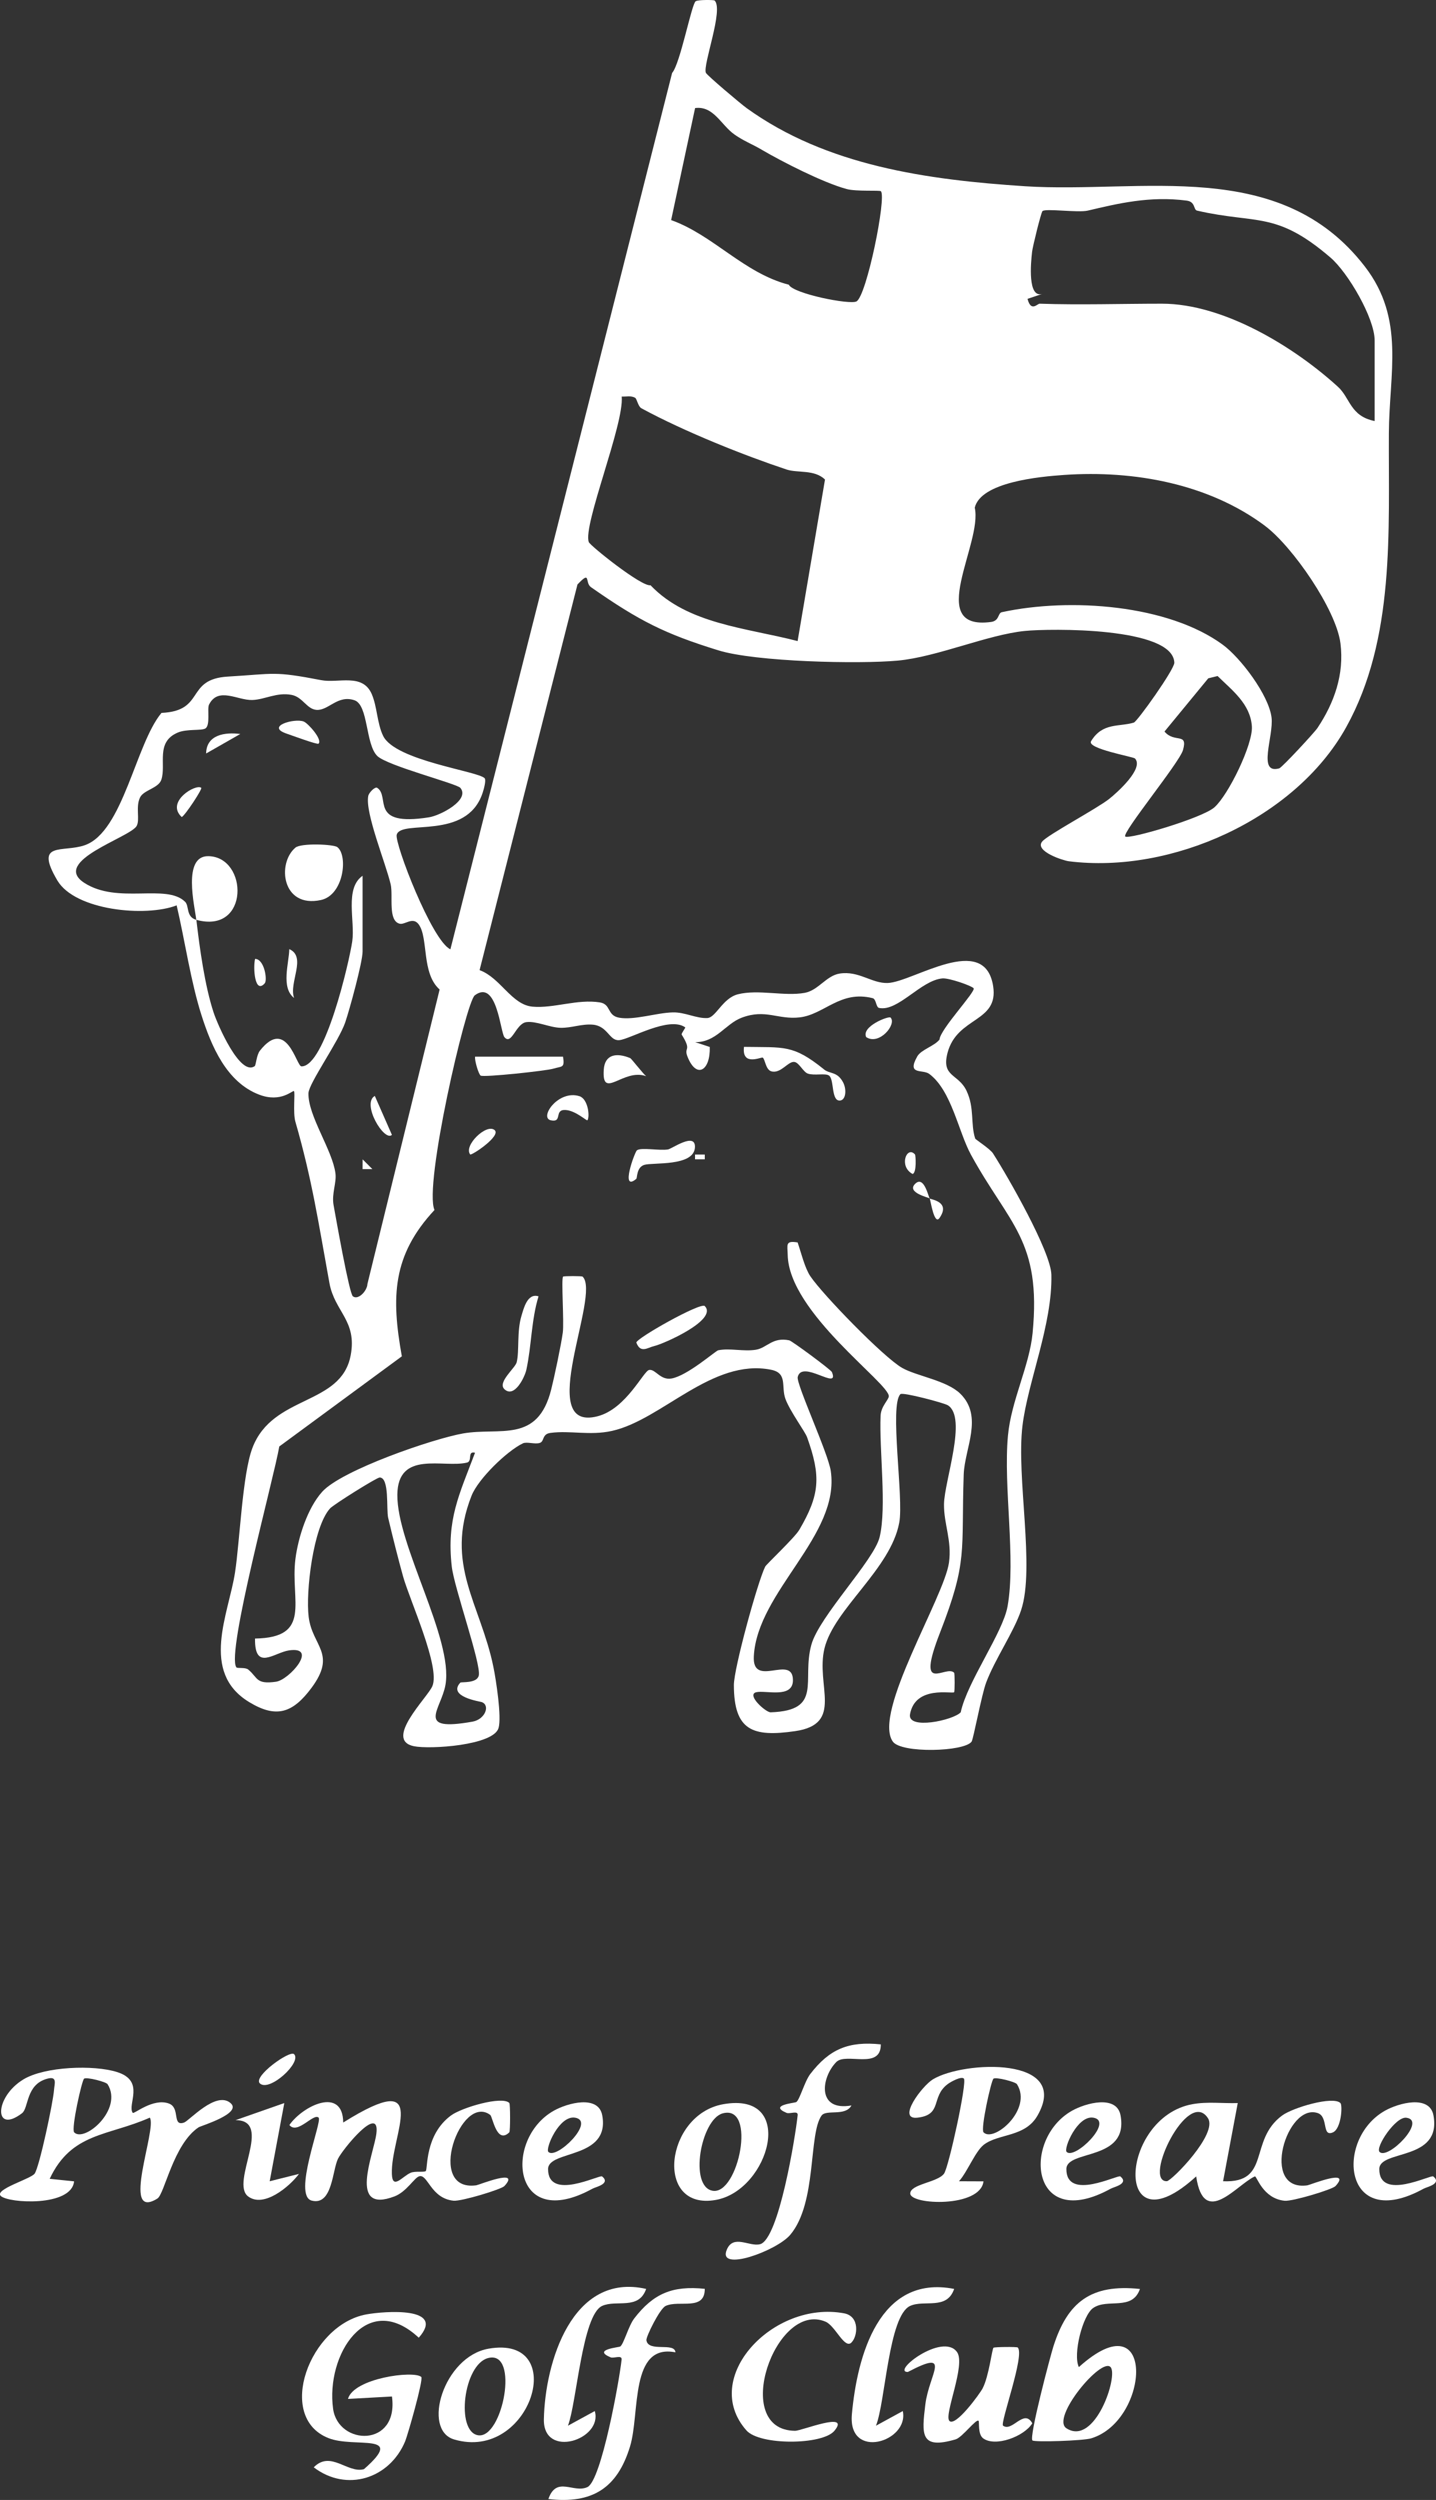 <svg viewBox="0 0 293.71 511.28" xmlns="http://www.w3.org/2000/svg" data-name="Layer 2" id="Layer_2">
  <rect x="0" y="0" width="293.71" height="511.28" fill="#333333" stroke="none"/>
  <defs>
    <style>
      .cls-1 {
        fill: #fff;
      }
    </style>
  </defs>
  <g data-name="Layer 1" id="Layer_1-2">
    <g>
      <path d="M146.15.1c1.92,1.79-2.42,13.11-1.78,14.78.2.51,7.18,6.39,8.3,7.2,16.36,11.82,36.91,14.7,56.99,16.01,23.81,1.54,52.14-6.16,69.53,16.46,8.25,10.73,4.94,21.81,4.88,34.06-.1,19.87,1.33,42.02-8.75,60.15-10.39,18.68-35.75,30.03-56.71,27.38-1.21-.15-7.05-2.07-5.45-4.03,1.13-1.38,11.17-6.71,13.72-8.73,1.61-1.28,7.16-6.23,5.26-8.26-.34-.36-9.9-2-8.98-3.53,2.34-3.89,5.79-2.89,8.75-3.81.71-.22,8.33-10.91,8.28-12.25-.25-7.33-25.48-7.01-30.58-6.49-7.64.77-17.93,5.31-25.94,6.06s-29.12.26-36.73-2.09c-10.98-3.39-16.22-6.04-26.06-12.92-1.34-.94.06-3.55-2.77-.55l-20.02,78.87c4.29,1.56,6.53,7.08,10.83,7.47s9.2-1.61,13.78-.87c2.34.38,1.39,2.67,3.95,3.13,3.09.55,7.62-1.01,10.98-1.09,2.45-.06,4.84,1.28,7.04,1.16,1.76-.09,3.12-4.07,6.25-4.86,4.19-1.07,9.53.47,13.69-.3,2.79-.52,4.37-3.5,7.13-3.94,3.9-.62,6.59,2.05,9.83,1.93,5.15-.19,19.82-10.48,21.56.64,1.17,7.48-7.37,6.19-9.33,13.65-1.3,4.95,2.2,4.22,3.88,7.74s.8,6.85,1.78,9.78c.07.22,3.02,2.08,3.64,3.04,3.05,4.76,11.84,20.1,11.94,24.82.23,10.17-4.83,21.92-5.91,30.87-1.29,10.64,2.6,29.03-.28,37.72-1.47,4.44-5.35,10-7.16,14.84-.91,2.43-2.61,11.53-2.96,12.04-1.45,2.09-14.39,2.45-16.12,0-4.16-5.89,10.51-29.51,11.49-36.62.62-4.52-1.07-7.86-1.02-11.93.06-4.73,4.8-17.69.8-20.22-.78-.5-9.26-2.73-9.71-2.29-2.3,2.25.7,21.15-.24,26.26-1.75,9.52-13.29,17.62-15.29,25.71-1.87,7.59,4.07,15.51-6.04,16.96-8.64,1.24-12.48-.09-12.5-9.43,0-3.4,4.83-21,6.4-24.21.24-.49,6.04-5.93,6.98-7.53,4.22-7.19,4.46-10.96,1.59-18.95-.4-1.13-3.45-5.24-4.41-7.79s.53-5.32-2.98-6.01c-12.03-2.38-22.3,10.24-32.5,12.51-4.53,1.01-8.54-.13-12.58.41-1.8.24-1.2,1.69-2.17,2.04s-2.69-.29-3.49.1c-3.26,1.57-9.13,7.25-10.5,10.72-5.53,14.07,1.85,22.18,4.47,34.98.54,2.64,1.73,10.3,1.05,12.54-1.06,3.54-14.01,4.37-17.3,3.7-6.23-1.28,2.77-9.93,3.77-12.28,1.67-3.93-4.6-17.47-6-22.48-.99-3.57-2.19-8.33-3.04-11.96-.41-1.74.3-8.24-1.74-8.24-.6,0-9.42,5.53-10.15,6.33-3.45,3.81-5,17.05-4.37,22.18.74,6.04,5.82,7.46.57,14.53-3.88,5.22-7.26,6.23-12.76,2.88-10.11-6.16-4.15-18.08-2.87-26.51,1-6.57,1.5-20.01,3.55-25.44,4.15-10.97,18.14-8.57,20.1-18.94,1.35-7.12-3.27-8.91-4.34-14.78-2.21-12.11-3.52-21.07-6.97-33.03-.52-1.8-.02-5.88-.28-6.23-.22-.31-2.6,2.46-7.16.7-6.67-2.57-9.75-9.93-11.77-16.26-2.19-6.87-3.4-15.31-5.07-22.44-6.33,2.45-20.77,1.05-24.4-5.09-4.81-8.15,1.11-5.62,5.63-7.22,7.82-2.76,10.38-20.73,15.67-27.05,9.06-.41,4.79-6.91,13.6-7.43,9.67-.57,9.25-1.16,19.06.73,3.51.68,8.48-1.49,10.35,2.87,1.11,2.58,1.07,5.92,2.31,8.51,2.46,5.12,19.52,7.23,20.78,8.69.34.4-.18,2.26-.44,3.04-3.29,9.79-16.64,5.28-17.55,8.5-.49,1.72,7.21,21.73,10.98,23.44L137.47,14.92c1.67-1.88,3.98-14.15,4.83-14.67.54-.33,3.71-.28,3.86-.15ZM155.71,30.57c-1.86-1.09-3.59-1.73-5.47-3.05-2.78-1.95-4.27-5.92-8.07-5.42l-4.9,22.91c8.62,3.07,14.86,10.84,24.07,13.22.87,1.82,12.42,4.14,13.83,3.42,2.09-1.08,6.19-21.38,5-22.54-.25-.25-5,.1-7.04-.46-4.79-1.31-13.02-5.5-17.41-8.07ZM212.66,62.11c8.29.29,16.7,0,25,0,12.63,0,27.03,8.82,36,17,2.51,2.29,2.49,5.99,7.5,7v-16.5c0-4.52-5.43-13.85-9.04-16.94-11.17-9.59-15.02-6.78-27.27-9.59-.79-.18-.3-1.81-2.13-2.05-7.59-.99-14.09.6-20.26,2.05-1.97.46-8.66-.5-9.24.1-.3.31-2.01,7.25-2.13,8.35-.26,2.29-.92,9.44,2.06,8.59l-2.99,1c.73,2.78,2,.97,2.5.99ZM129.94,81.38c-.86-.53-1.85-.22-2.78-.28.53,5.65-8,26.38-6.73,29.77.28.74,10.79,9.17,12.63,8.83,7.6,7.97,19.59,8.69,30.08,11.41l5.6-33.04c-2.17-2.09-5.6-1.3-7.84-2.04-8.55-2.84-20.77-7.68-29.71-12.53-.68-.37-.93-1.93-1.26-2.13ZM258.75,107.55c-11.57-8.64-26.84-11.4-41.08-10.42-5.07.35-17.05,1.46-18.3,6.7,1.65,7.29-10.26,25.19,3.34,23.37,1.75-.24,1.35-1.82,2.21-2,14.01-3.03,34.02-1.52,45.17,6.65,3.69,2.71,9.41,10.31,9.98,14.87.48,3.86-2.97,11.7,1.58,10.42.55-.15,7.2-7.32,7.82-8.26,3.45-5.17,5.49-10.99,4.7-17.29-.86-6.91-9.82-19.84-15.42-24.03ZM249.03,138.26l-1.9.47-8.95,10.88c2.03,2.44,4.84.09,3.78,3.79-.74,2.6-12.63,17.03-11.8,17.69.76.61,15.71-3.75,18.23-5.98,2.85-2.52,7.9-12.86,7.66-16.55-.31-4.64-4.1-7.43-7.02-10.31ZM40.16,188.11c.67,5.75,1.72,13.47,3.53,18.97.82,2.48,5.4,13.09,8.4,10.97.27-.19.37-2.29,1.08-3.18,5.49-6.94,7.43,3.2,8.49,3.22,4.82.1,9.79-21.44,10.39-25.59s-1.6-10.8,2.11-13.39v15.5c0,2.16-2.65,11.84-3.54,14.46-1.34,3.92-7.47,12.49-7.53,14.5-.13,4.6,4.9,11.62,5.52,16.39.26,1.96-.81,4.13-.38,6.52.47,2.59,3.19,18.04,3.94,18.63,1.1.87,2.94-1.13,2.98-2.51l14.77-60.23c-3.75-3.31-2.26-10.48-4.26-13.29-1.2-1.68-2.82.08-3.89-.16-2.48-.58-1.33-5.7-1.86-8.04-.96-4.21-5.28-14.64-4.59-18.09.14-.7,1.39-1.96,1.83-1.67,2.76,1.83-1.8,7.97,10.56,6.04,2.4-.37,8.49-3.58,6.45-6.03-.73-.87-14.95-4.52-16.99-6.52-2.43-2.38-1.81-10.4-4.65-11.39-3.46-1.2-5.35,2.17-7.81,1.96-1.98-.17-2.8-2.64-5.09-3.07-3.02-.57-5.41.96-8.01,1.05-3.02.1-6.96-2.77-8.85.93-.44.87.32,4.2-.75,4.89-.77.49-3.78.06-5.62.83-4.64,1.94-2.36,6.53-3.39,9.65-.58,1.76-3.63,2.1-4.36,3.64-.94,1.96.03,4.52-.69,5.82-1.3,2.36-17.58,7.18-10.72,11.63s16.76.09,20.62,3.87c.9.88.15,3.1,2.3,3.7-.33-2.8-2.86-13.1,2.46-13.02,8.18.12,8.5,16.03-2.46,13.02ZM199.15,202.13c-.37-.52-5.03-2.14-6.38-2.03-4.42.37-9.06,6.83-12.96,6.04-.68-.14-.55-1.8-1.33-2-6.61-1.67-9.88,3.34-14.91,3.93-4.43.52-6.99-1.79-11.88.07-3.35,1.27-5.23,5.08-9.52,4.99l3,.99c.15,4.89-2.74,6.61-4.56,1.97-.8-2.04.99-1.02-1.19-4.51-.11-.17.82-1.41.74-1.46-3.31-2.38-11.3,2.43-13.52,2.61-2.03.17-2.32-2.9-5.39-3.17-2.25-.2-4.33.69-6.59.64s-4.95-1.42-7-1.16c-2.17.28-3,4.84-4.49,3.07-.83-.99-1.53-11.95-6.06-8.55-1.8,1.35-10.49,39.02-8.24,43.9-8.65,9.29-8.86,17.82-6.68,29.93l-25.07,18.44c-1.02,6.15-10.89,42.26-8.78,45.16.2.28,1.81-.05,2.43.46,2,1.64,1.51,3.09,5.69,2.49,2.72-.39,8.74-7.29,2.66-6.41-3.04.44-7.06,4.33-6.96-2.42,11.76-.2,7.19-7.69,8.26-16.25.56-4.43,2.48-10.46,5.5-13.79,4.01-4.42,22.65-10.83,28.81-11.91,7.51-1.31,15.23,2.11,18.01-8.99.64-2.53,2.04-9.19,2.37-11.63.29-2.15-.35-11.05.06-11.45.14-.14,3.85-.14,3.99,0,3.85,3.67-9.92,31.85,3.02,28.57,5.92-1.5,9.43-9.32,10.61-9.49,1.3-.19,2.26,2.17,4.58,1.75,3.28-.59,8.98-5.66,9.54-5.77,2.43-.48,5.17.31,7.71-.11,2.25-.37,3.38-2.65,6.81-1.92.53.11,8.51,5.99,8.72,6.49,1.66,3.97-6.12-2.66-6.99,1.01-.34,1.42,6.22,15.54,6.76,19.22,1.95,13.2-15,24.57-15.74,37.87-.37,6.69,7.96-.46,8,4.89.03,3.86-5.6,2.02-7.51,2.49-2.08.52,1.98,4.15,2.96,4.11,10.77-.39,6.29-6.45,8.32-13.82,1.6-5.81,12.83-17.26,13.97-22.04,1.47-6.18-.11-17.77.19-24.8.08-1.93,1.64-3.23,1.68-3.97.15-2.66-20.47-17.11-20.68-28.94-.04-2.05-.54-2.95,2.03-2.53.71,2.05,1.45,5.2,2.6,6.91,2.56,3.79,14.92,16.52,18.75,18.73,2.95,1.7,9.15,2.56,11.93,5.3,4.76,4.7.88,11.13.69,16.52-.54,15.9.9,17.58-4.85,32.35-5.09,13.07,1.21,6.45,2.89,8.19.14.14.14,3.85,0,3.99-.39.39-7.94-1.46-9.02,4.49-.6,3.27,8.85,1.26,10.37-.39,1.32-6.23,8.62-16.25,9.58-21.66,1.74-9.8-.89-24.33.08-34.92.66-7.16,4.38-14.2,5.04-20.96,1.84-19-4.81-22.23-12.61-36.5-2.58-4.72-3.96-13.11-8.53-16.52-1.34-1-4.66.33-2.45-3.57.8-1.41,3.46-2.08,4.55-3.45.12-2.1,7.46-9.81,6.98-10.5ZM94.16,344.12c.17-.18,3.41.22,3.77-1.46.51-2.37-5.05-17.97-5.53-22.29-1.08-9.63,1.51-14.64,4.76-23.26-1.64-.43-.47,1.72-1.64,2.01-4.75,1.17-14.16-2.6-14.25,6.57-.1,10.35,11.46,29.4,9.85,38.85-.87,5.08-6.36,9.7,5.55,7.56,2.55-.46,3.66-3.34,1.85-4-.34-.12-7.07-1.1-4.35-3.99Z" class="cls-1"></path>
      <path d="M27.17,432.11c.22.32,4.13-3.08,7.36-1.91,2.42.88.6,4.75,3.11,3.9,1.06-.36,6.54-6.55,9.51-3.99,2.47,2.13-6.06,4.65-6.53,4.96-5.18,3.46-6.96,13.66-8.43,14.57-7.66,4.75,0-14.34-1.55-16.55-8.52,3.8-16,2.98-20.48,12.52l4.99.51c-.5,5.25-13.47,4.5-15,2.98-1.34-1.34,6.14-3.47,6.93-4.55.99-1.36,3.8-14.71,3.96-17.05.09-1.35.76-2.95-1.38-2.37-4.43,1.2-3.74,5.99-5.17,7.07-5.75,4.37-5.71-3.29.3-6.93,4.36-2.64,14.41-3.02,19.19-1.49,5.79,1.85,1.98,6.66,3.17,8.34ZM22.01,426.26c-.31-.5-4.28-1.51-4.81-1.14-.46.32-2.68,10.3-2.03,10.98,2.09,2.15,10.07-4.68,6.84-9.84Z" class="cls-1"></path>
      <path d="M70.17,434.11c18.45-11.56,9.69,2.55,9.98,10.5.12,3.33,2.12.51,3.84-.24.92-.4,2.79-.05,3.09-.35.45-.46-.23-7.37,5.15-11.36,2.21-1.64,10.46-4.06,11.94-2.57.21.21.21,5.8,0,6.01-2.61,2.52-3.39-3.19-3.91-3.57-6.06-4.49-13.27,15.83-2.85,14.4.55-.07,9.2-3.6,5.76.15-.64.69-8.8,3.16-10.4,3-4.72-.47-5.28-5.6-7.07-4.98-.99.34-2.57,3.16-4.99,4.09-9.62,3.68-4.26-8.61-3.73-12.82.79-6.27-6.96,3.27-7.86,5.15-1.16,2.42-1.15,9.62-5.36,8.54-3.96-1.01,2.18-16.22,1.42-16.96-1.05-1.03-4.34,3.55-5.99,1.5,2.79-3.98,10.94-7.92,11.01-.5Z" class="cls-1"></path>
      <path d="M80.16,490.12l-8.99.5c1.17-4.24,13.42-5.87,14.99-4.5.51.45-2.79,11.98-3.3,13.19-3.21,7.64-11.96,10.42-18.69,5.3,3.48-3.54,6.93,1.32,10.28.37,8.73-7.66-1.95-4.21-7.3-6.36-10.82-4.33-3.8-23.16,7.75-25.28,3.81-.7,16.4-1.62,10.75,4.76-10.65-9.92-19.05,3.55-17.52,14.55,1.05,7.55,13.47,7.97,12.04-2.54Z" class="cls-1"></path>
      <path d="M233.16,468.12c-1.59,4.6-6.63,1.85-9.58,3.91-2.15,1.5-4.17,9.49-2.92,12.08,15.74-14.17,14.63,10.83,2.56,14.56-1.63.51-11.59.83-12.05.44-.74-.64,3.64-17.19,4.28-19.21,2.89-9.12,7.72-12.83,17.72-11.77ZM227.15,484.11c-1.89-2.09-12.29,10.43-9.02,12.52,5.83,3.73,10.64-10.73,9.02-12.52Z" class="cls-1"></path>
      <path d="M196.16,446.1l5,.02c-.65,5.44-14.96,4.84-14.98,2.49-.01-1.93,5.61-2.26,6.91-4.07.96-1.32,4.74-18.7,4.06-19.43-.51-.54-2.62.6-3.34,1.14-3.47,2.63-.97,6.26-6.17,6.85-4.29.48.95-6.49,3.17-7.84,6.28-3.82,28.33-4.74,21.4,7.4-2.56,4.49-7.96,3.63-11.01,5.99-1.72,1.34-3.37,5.59-5.05,7.44ZM208.01,426.26c-.31-.5-4.28-1.51-4.81-1.14-.46.32-2.68,10.3-2.03,10.98,2.09,2.15,10.07-4.68,6.84-9.84Z" class="cls-1"></path>
      <path d="M194.16,495.1c1.23,1.36,6.26-5.55,6.83-6.66,1.29-2.51,1.9-7.99,2.21-8.29.18-.17,4.78-.22,4.96-.05,1.51,1.47-3.66,15.5-3,15.99,1.87,1.38,4.27-3.57,5.98-.49-1.65,2.7-7.58,4.92-10.06,3.07-1.12-.84-.73-3.35-.93-3.57-.47-.51-3.33,3.39-4.69,3.79-7.28,2.13-6.95-1-6.19-7.19s5.61-11.42-3.59-6.59c-3.46,0,7.13-8.17,10.06-4.08,1.84,2.58-2.7,12.82-1.57,14.06Z" class="cls-1"></path>
      <path d="M253.16,430.11l-3,15.99c9.86.41,5.15-8.31,12.06-13.43,2.21-1.64,10.45-4.06,11.94-2.56.47.47.18,5.22-1.52,5.99-2.32,1.04-.9-3.16-3.09-3.93-6.35-2.23-11.9,16.1-2.16,14.77.55-.07,9.2-3.6,5.76.15-.64.7-8.79,3.16-10.4,3-4.51-.44-5.71-5.15-6.09-4.98-3.7,1.66-10.44,10.67-12,0-17.07,15.58-15.78-12.04-.77-14.77,3.05-.56,6.2-.13,9.27-.23ZM247.07,433.21c-4.11-6.36-13.39,13.02-8.41,12.88.95-.03,10.48-9.68,8.41-12.88Z" class="cls-1"></path>
      <path d="M180.15,418.11c.06,5.28-7.12,1.59-9.1,3.61-3.11,3.17-4.03,10.14,3.1,8.88-1.24,2.3-5.17.74-6.12,2.08-2.7,3.8-.89,17.87-6.41,24.39-2.79,3.29-14.92,7.69-12.97,3.04,1.35-3.23,4.61-.57,6.8-1.13,3.85-.98,7.25-22.1,7.7-26.39.11-1.04-1.6-.19-2.26-.47-3.8-1.6,1.72-2.02,1.99-2.22.71-.51,1.69-4.22,2.85-5.73,3.94-5.13,7.86-6.74,14.43-6.06Z" class="cls-1"></path>
      <path d="M144.15,468.11c.02,4.6-5.24,2.21-8,3.49-1.22.56-4.05,6.34-3.94,7.02.39,2.53,5.79.33,5.94,2.47-9.38-1.85-7.22,12.46-9.28,19.23-2.6,8.55-7.73,11.82-16.71,10.77,1.68-4.8,5.13-1.11,7.99-2.44s6.56-21.99,6.99-26.07c.11-1.04-1.6-.19-2.26-.47-3.8-1.6,1.72-2.02,1.99-2.22.71-.51,1.69-4.22,2.85-5.73,3.94-5.13,7.86-6.74,14.43-6.06Z" class="cls-1"></path>
      <path d="M174.14,479.1c-1.43,1.35-3.27-3.4-5.27-4.27-10.26-4.42-19.54,22.22-6.23,22.31,1.31,0,11.4-4.1,8.03-.01-2.44,2.95-15.27,3.01-17.99-.06-9.55-10.77,5.47-26.66,19.96-23.96,3.3.62,2.77,4.78,1.49,5.99Z" class="cls-1"></path>
      <path d="M147.9,430.35c15.18-2.72,9.47,17.62-1.49,19.57-12.65,2.26-10.39-17.44,1.49-19.57ZM147.81,432.22c-4.47,1.23-6.95,15.02-2.03,15.83,5.25.86,9.05-17.75,2.03-15.83Z" class="cls-1"></path>
      <path d="M99.9,480.35c16.71-2.96,8.72,23.25-7.04,18.55-6.61-1.97-2.11-16.93,7.04-18.55ZM99.83,482.26c-5.06,1.34-6.65,15.04-2.05,15.79,5.04.82,8.56-17.51,2.05-15.79Z" class="cls-1"></path>
      <path d="M132.16,468.12c-1.53,4.4-6.08,2.14-9.01,3.48-4.09,1.88-5.2,19.89-6.99,24.5l5.49-3c1.71,5.84-10.58,9.87-10.41,1.67.24-11.6,5.76-30.09,20.92-26.65Z" class="cls-1"></path>
      <path d="M195.16,468.12c-1.52,4.41-6.09,2.14-9.01,3.48-4.43,2.04-5.05,19.73-6.99,24.5l5.49-3c1.35,6.27-11.28,10.17-10.41.64,1.08-11.88,5.55-28.62,20.92-25.62Z" class="cls-1"></path>
      <path d="M293.15,445.11c1.83,1.51-1.33,2.16-1.95,2.5-16.47,9.08-18.25-10.09-7.96-15.92,2.86-1.62,9.17-3.3,9.95.94,1.72,9.43-11.06,6.94-11.08,10.97-.03,6.62,10.55,1.1,11.04,1.51ZM282.16,440.1c1.71,1.72,9.74-6.46,5.48-6.99-2.2-.27-6.39,6.07-5.48,6.99Z" class="cls-1"></path>
      <path d="M229.15,445.11c1.83,1.51-1.33,2.16-1.95,2.5-16.47,9.08-18.25-10.09-7.96-15.92,2.86-1.62,9.17-3.3,9.95.94,1.72,9.43-11.06,6.94-11.08,10.97-.03,6.62,10.55,1.1,11.04,1.51ZM218.16,440.1c1.64,1.67,9.74-6.29,5.47-7-3.26-.54-6.14,6.32-5.47,7Z" class="cls-1"></path>
      <path d="M123.15,445.11c1.83,1.51-1.33,2.16-1.95,2.5-16.47,9.08-18.25-10.09-7.96-15.92,2.86-1.62,9.17-3.3,9.94.94,1.65,9.03-11.06,7.03-11.08,10.97-.03,6.62,10.55,1.1,11.04,1.51ZM112.16,440.1c1.64,1.67,9.74-6.29,5.47-7-3.26-.54-6.14,6.32-5.47,7Z" class="cls-1"></path>
      <path d="M58.15,430.11l-2.99,15.99,5.99-1.5c-1.89,2.55-7.17,7.02-10.39,4.61-3.77-2.82,5.27-15.63-2.6-15.6l9.99-3.5Z" class="cls-1"></path>
      <path d="M60.15,420.11c1.63,1.66-5.02,7.78-6.99,5.99-1.52-1.38,6.13-6.87,6.99-5.99Z" class="cls-1"></path>
      <path d="M115.16,216.11c.38,2.38-.22,1.91-1.99,2.45-1.49.45-14.23,1.81-14.86,1.42-.41-.25-1.27-3.09-1.14-3.87h18Z" class="cls-1"></path>
      <path d="M168.54,218.72c1.19.96,2.69.37,3.89,2.62.81,1.51.58,3.81-.77,3.74-1.66-.08-1.02-4.34-2.1-5.11-.77-.54-2.98.06-4.33-.4-.93-.32-1.75-2.19-2.71-2.38-1.29-.25-2.85,2.52-4.8,1.9-1.12-.36-1.24-2.48-1.71-2.79-.29-.19-4.32,1.88-3.84-2.2,8.29.15,10-.52,16.37,4.61Z" class="cls-1"></path>
      <path d="M110.15,265.11c-1.49,4.85-1.43,10.15-2.49,15.02-.34,1.56-2.48,5.91-4.5,3.97-1.46-1.4,2.23-4.31,2.52-5.49.57-2.33,0-6.25.98-9.51.44-1.45,1.2-4.71,3.48-3.98Z" class="cls-1"></path>
      <path d="M144.15,267.11c2.76,2.83-8.47,7.76-10.34,8.18-1.33.3-2.79,1.58-3.65-.69-.28-.75,13.16-8.34,13.99-7.49Z" class="cls-1"></path>
      <path d="M130.14,241.1c-3.36,2.8-.29-5.58.15-5.86.96-.61,4.53.13,6.34-.16.77-.12,5.62-3.6,5.51-.47-.14,4.02-8.65,3.08-10.38,3.63-1.59.51-1.4,2.67-1.62,2.86Z" class="cls-1"></path>
      <path d="M128.9,216.4c.23.09,2.64,3.22,3.26,3.7-4.69-1.69-9.1,5.01-8.67-1.34.21-3.15,2.62-3.51,5.41-2.36Z" class="cls-1"></path>
      <path d="M120.15,229.11c-.14.2-2.43-2.01-4.52-2.1-2.37-.11-.5,2.63-2.96,2.11s1.51-6.3,5.85-4.93c1.76.56,2.16,4.17,1.63,4.92Z" class="cls-1"></path>
      <path d="M182.15,208.11c1.31,1.36-2.32,5.77-4.99,3.99-1.03-2.18,4.62-4.38,4.99-3.99Z" class="cls-1"></path>
      <path d="M101.15,231.11c1.45,1.19-4.75,5.29-4.98,4.99-1.4-1.79,3.31-6.37,4.98-4.99Z" class="cls-1"></path>
      <path d="M190.16,245.11c.17.21,4.37.61,1.99,4-1.09,1.56-1.85-3.8-1.99-4s-4.81-1.18-2.99-2.99,2.7,2.63,2.99,2.99Z" class="cls-1"></path>
      <path d="M187.15,236.11c.13.15.38,3.72-.49,3.99-2.91-1.55-1.19-5.88.49-3.99Z" class="cls-1"></path>
      <rect height=".98" width="1.99" y="236.12" x="142.16" class="cls-1"></rect>
      <path d="M69.01,173.26c2.21,1.74,1.3,9.81-3.38,10.81-7.98,1.72-9.01-7.52-5.2-10.72,1.15-.97,7.82-.69,8.57-.1Z" class="cls-1"></path>
      <path d="M65.15,152.1c-.25.23-5.58-1.74-6.47-2.04-4.51-1.5,1.58-3.24,3.45-2.49.9.36,3.88,3.71,3.02,4.52Z" class="cls-1"></path>
      <path d="M49.15,150.11l-6.99,3.99c.06-3.87,3.89-4.39,6.99-3.99Z" class="cls-1"></path>
      <path d="M80.16,232.1c-1.56,1.48-6.27-6.38-3.5-7.97l3.5,7.97Z" class="cls-1"></path>
      <path d="M60.15,204.1c-2.75-2.14-1.02-7.17-.98-9.99,3.62,1.61-.15,6.87.98,9.99Z" class="cls-1"></path>
      <path d="M41.16,161.12c.28.23-3.32,5.68-3.99,5.98-3.38-3.13,2.92-6.87,3.99-5.98Z" class="cls-1"></path>
      <path d="M54.15,201.1c-2.05,2.32-2.41-3.17-1.98-4.99,1.89,0,2.57,4.33,1.98,4.99Z" class="cls-1"></path>
      <polygon points="76.16 239.1 74.16 239.1 74.17 237.11 76.16 239.1" class="cls-1"></polygon>
    </g>
  </g>
</svg>